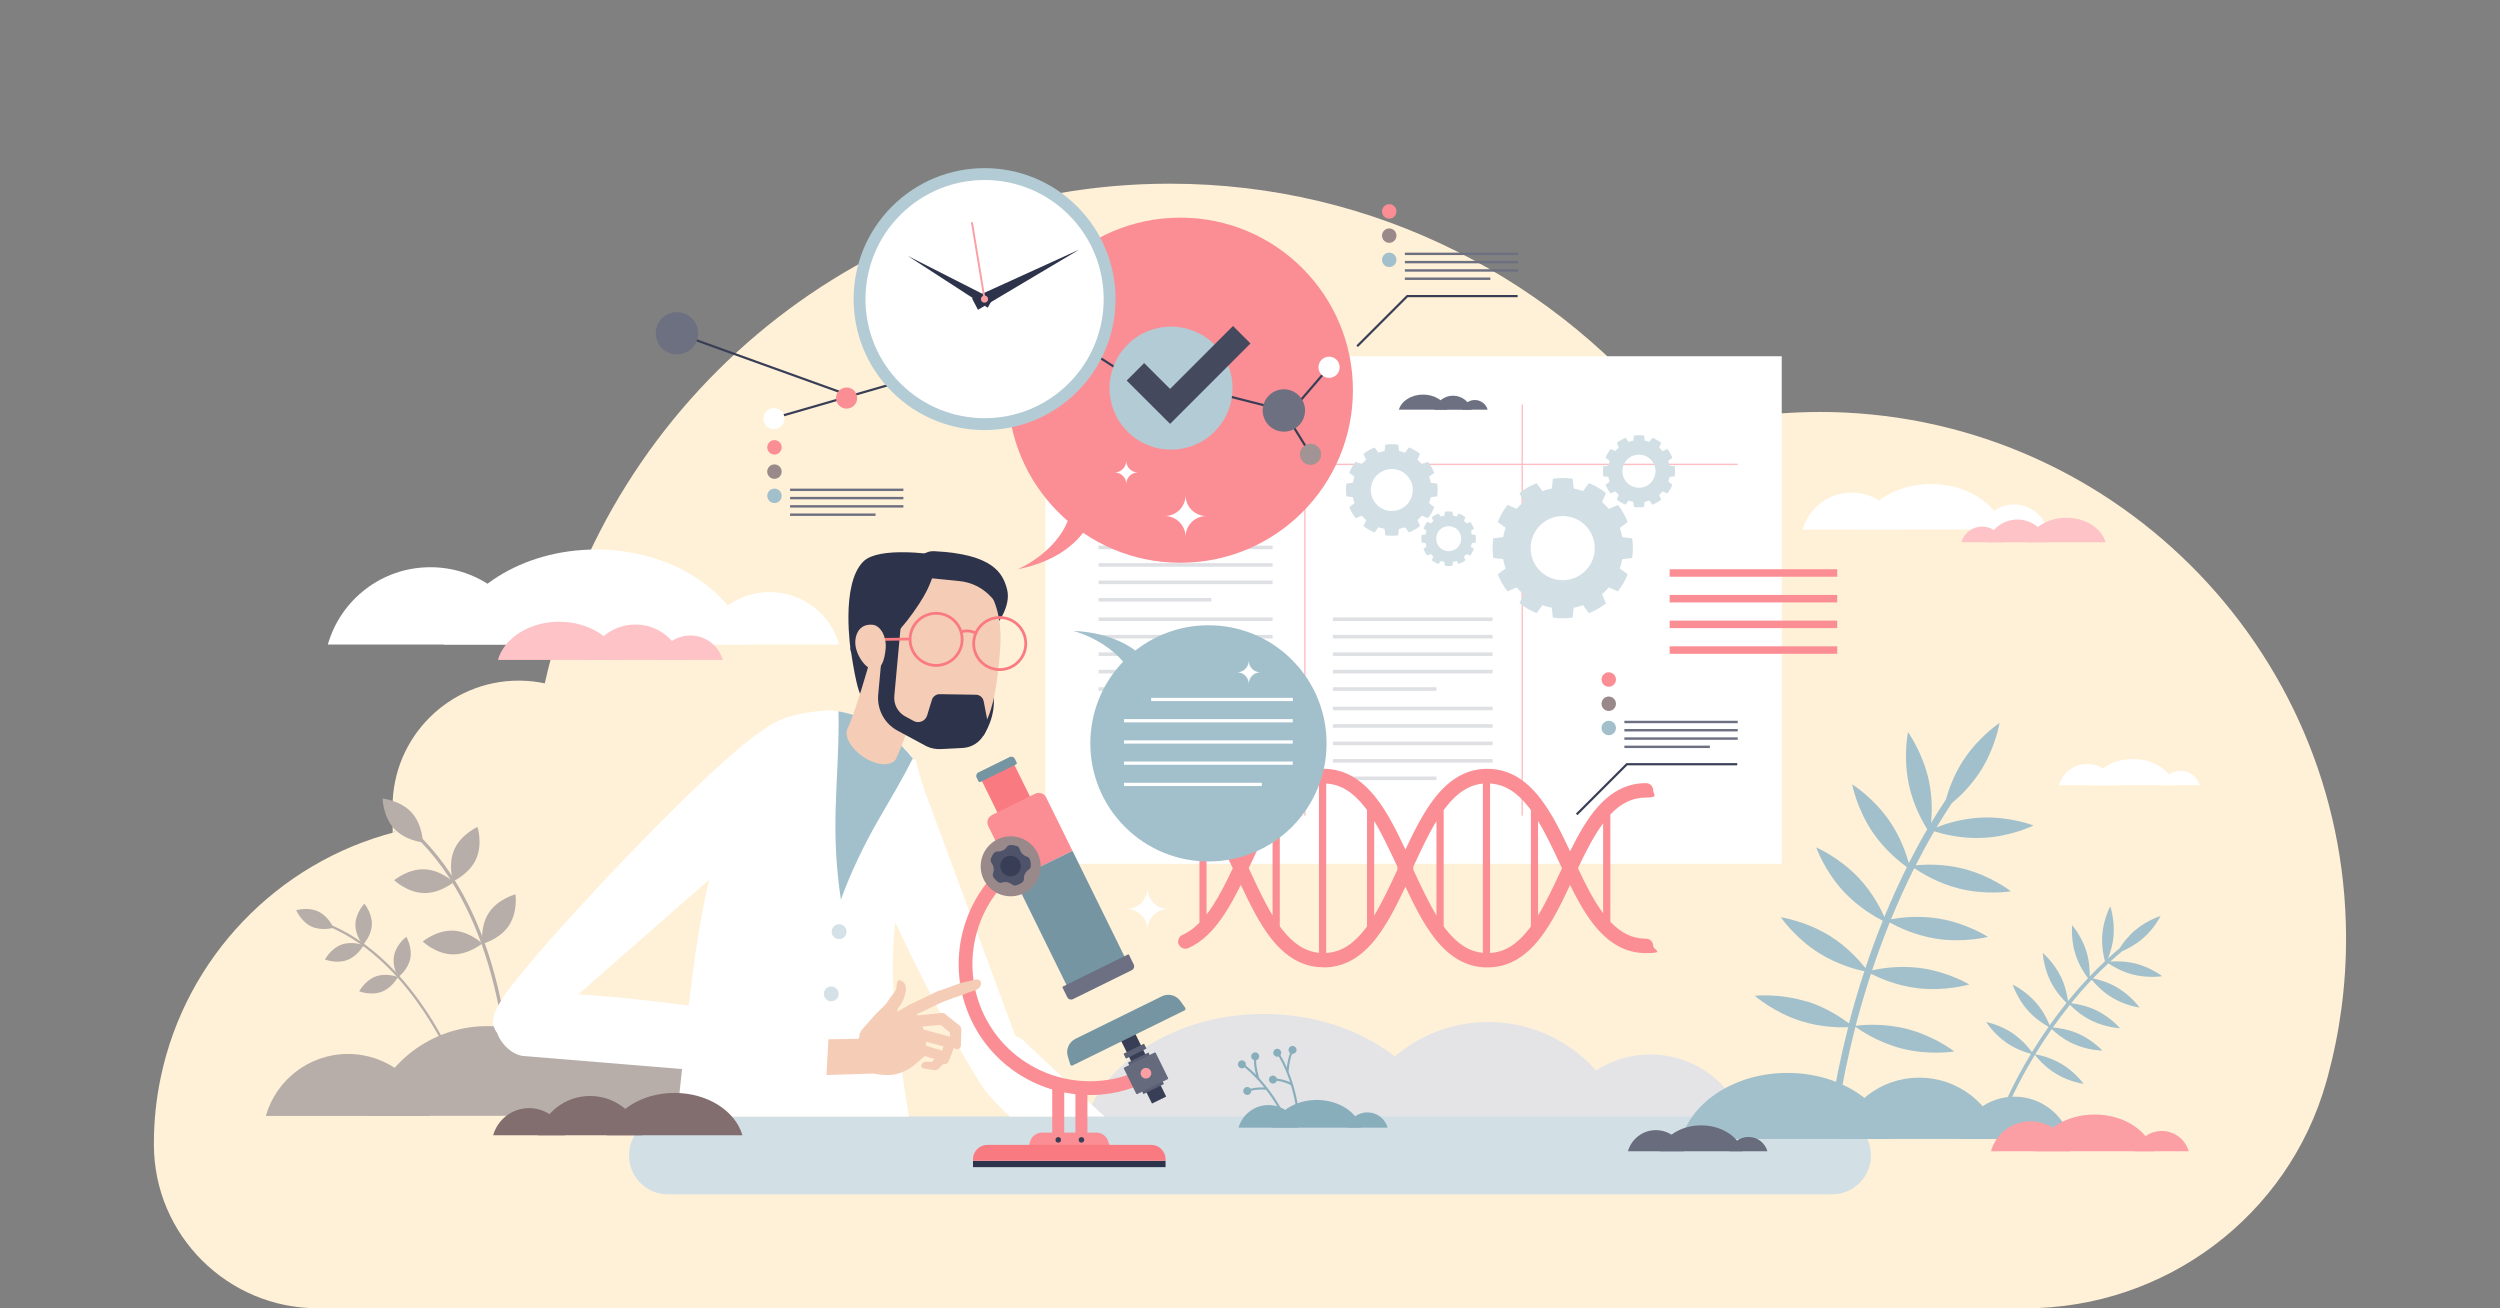 <?xml version="1.0" encoding="UTF-8"?>
<svg xmlns="http://www.w3.org/2000/svg" id="Layer_1" version="1.1" viewBox="0 0 3600 1884" width="3600" height="1884" x="0" y="0">
  <rect x="0" y="0" width="3600" height="1884" fill="#808080" stroke="none"/>
  <!-- Generator: Adobe Illustrator 29.3.1, SVG Export Plug-In . SVG Version: 2.1.0 Build 151)  -->
  <defs>
    <style>
      .st0 {
        fill: #b3cbd4;
      }

      .st1 {
        fill: #a2c0cb;
      }

      .st2 {
        fill: #fdc3c6;
      }

      .st3 {
        fill: #4e5369;
      }

      .st4 {
        fill: #686c7d;
      }

      .st5 {
        fill: #7495a1;
      }

      .st6 {
        fill: #5a5f73;
      }

      .st7 {
        fill: #88aebc;
      }

      .st8 {
        fill: #b7aea9;
      }

      .st9 {
        fill: #f5ccb5;
      }

      .st10 {
        fill: #a29394;
      }

      .st11 {
        stroke: #44495e;
        stroke-width: 35.6px;
      }

      .st11, .st12, .st13, .st14, .st15 {
        fill: none;
      }

      .st11, .st12, .st14, .st15 {
        stroke-miterlimit: 10;
      }

      .st12 {
        stroke: #383e56;
        stroke-width: 3.2px;
      }

      .st16 {
        fill: #fff1d7;
      }

      .st17 {
        fill: #6c7080;
      }

      .st13 {
        stroke: #fb9fa4;
        stroke-linecap: round;
        stroke-linejoin: round;
        stroke-width: 2.8px;
      }

      .st18 {
        fill: #666a7d;
      }

      .st19 {
        fill: #6c7082;
      }

      .st14 {
        stroke: #fa7a81;
        stroke-width: 4px;
      }

      .st20 {
        fill: #826d6f;
      }

      .st15 {
        stroke: #fdbfc3;
        stroke-width: 2px;
      }

      .st21 {
        fill: #fff;
      }

      .st22 {
        fill: #d4e2e7;
      }

      .st23 {
        fill: #e4e4e7;
      }

      .st24 {
        fill: #545875;
      }

      .st25 {
        fill: #fb9fa4;
      }

      .st26 {
        fill: #fb8e94;
      }

      .st27 {
        fill: #383e56;
      }

      .st28 {
        fill: #2d334a;
      }

      .st29 {
        fill: #9a898b;
      }

      .st30 {
        fill: #dfe0e4;
      }

      .st31 {
        fill: #d2e0e6;
      }

      .st32 {
        fill: #fa7a81;
      }
    </style>
  </defs>
  <path class="st16" d="M2618.6,593.3c-71,.1-139.7,10.1-204.9,28.4-168.8-217.3-432.6-357.2-729.1-357.2-439.8,0-807.6,307.7-900.1,719.5-12.1-2.5-24.6-3.9-37.5-3.9-100.4,0-181.7,81.4-181.7,181.7s1.3,24.6,3.7,36.4c-169.5,43.6-301.4,180.7-337.5,353-6.5,30.8-9.9,62.7-9.9,95.4s0,1.7,0,2.6c.7,129.8,106.2,234.7,236,234.7h2459.3c200.8,0,378.3-132.7,432.9-325.9s1.3-4.5,1.9-6.8c17.7-64.9,27-133.2,26.6-203.7-2.1-417.1-342.7-755.1-759.7-754.3Z"/>
  <rect class="st21" x="1505.4" y="513" width="1060.3" height="730.9"/>
  <g>
    <path class="st8" d="M685.6,1237c-9.7,21.6-33.2,32.1-33.2,32.1,0,0-7.8-24.5,2-46.2s33.2-32.1,33.2-32.1c0,0,7.8,24.5-2,46.2Z"/>
    <path class="st8" d="M732.7,1333c-13.2,19.7-38.1,26.2-38.1,26.2,0,0-3.6-25.5,9.6-45.2,13.2-19.7,38.1-26.2,38.1-26.2,0,0,3.6,25.5-9.6,45.2Z"/>
    <path class="st8" d="M592.6,1169.9c16,17.5,16.4,43.2,16.4,43.2,0,0-25.6-2.6-41.6-20-16-17.5-16.4-43.2-16.4-43.2,0,0,25.6,2.6,41.6,20Z"/>
    <path class="st8" d="M611,1251.8c23.7.8,42.3,18.5,42.3,18.5,0,0-19.8,16.5-43.4,15.7-23.7-.8-42.3-18.5-42.3-18.5,0,0,19.8-16.5,43.4-15.7Z"/>
    <path class="st8" d="M652.1,1340.1c23.7.8,42.3,18.5,42.3,18.5,0,0-19.8,16.5-43.4,15.7s-42.3-18.5-42.3-18.5c0,0,19.8-16.5,43.4-15.7Z"/>
    <path class="st8" d="M735,1546.9h-4.8c0-.5-1.4-56.7-18.7-127.1-10.1-41.3-23.7-79.3-40.3-113-20.7-42.1-46.3-77.5-76-105.2l3.3-3.5c30.1,28.2,56,64.1,77,106.7,16.8,34,30.5,72.4,40.7,114.1,17.4,70.9,18.8,127.5,18.8,128.1Z"/>
  </g>
  <g>
    <path class="st8" d="M535.5,1331.4c-.6,16.4-12.9,29.3-12.9,29.3,0,0-11.4-13.7-10.8-30.1s12.9-29.3,12.9-29.3c0,0,11.4,13.7,10.8,30.1Z"/>
    <path class="st8" d="M590.8,1380.5c-3.3,16.1-17.6,26.7-17.6,26.7,0,0-9-15.4-5.7-31.5,3.3-16.1,17.6-26.7,17.6-26.7,0,0,9,15.4,5.7,31.5Z"/>
    <path class="st8" d="M458.4,1312.6c14.8,7,21.8,23.4,21.8,23.4,0,0-17.1,5.1-31.9-1.9-14.8-7-21.8-23.4-21.8-23.4,0,0,17.1-5.1,31.9,1.9Z"/>
    <path class="st8" d="M491.6,1360.3c15.4-5.7,32,.8,32,.8,0,0-8.3,15.7-23.7,21.4-15.4,5.7-32-.8-32-.8,0,0,8.3-15.7,23.7-21.4Z"/>
    <path class="st8" d="M541,1406.1c15.4-5.7,32,.8,32,.8,0,0-8.3,15.7-23.7,21.4-15.4,5.7-32-.8-32-.8,0,0,8.3-15.7,23.7-21.4Z"/>
    <path class="st8" d="M648.2,1517l-3.1,1.3c-.2-.4-15.7-36-45.2-76.6-17.3-23.8-35.9-44.6-55.4-61.9-24.3-21.5-49.9-37.5-76.2-47.6l1.2-3.1c26.7,10.2,52.7,26.4,77.3,48.2,19.6,17.4,38.5,38.4,55.9,62.4,29.7,40.9,45.4,76.8,45.5,77.2Z"/>
  </g>
  <g>
    <path class="st23" d="M2143,1471.7c94.8,0,174.8,63.6,199.6,150.5h-399.2c24.8-86.9,104.8-150.5,199.6-150.5Z"/>
    <path class="st23" d="M2376.6,1518.4c65.4,0,120.6,43.9,137.7,103.8h-275.5c17.1-59.9,72.3-103.8,137.7-103.8Z"/>
    <path class="st23" d="M2079.7,1622.2c-26.8-92.8-133-162.1-260-162.1s-233.2,69.3-260,162.1h520.1Z"/>
  </g>
  <path class="st31" d="M2638.1,1719.9H961.9c-31,0-56.1-25.1-56.1-56.1s25.1-56.1,56.1-56.1h1676.2c31,0,56.1,25.1,56.1,56.1s-25.1,56.1-56.1,56.1Z"/>
  <g>
    <path class="st1" d="M2763.7,1551.8c55.7,0,102.6,37.3,117.2,88.3h-234.4c14.6-51,61.5-88.3,117.2-88.3Z"/>
    <path class="st1" d="M2900.8,1579.2c38.4,0,70.8,25.8,80.9,61h-161.7c10-35.2,42.4-61,80.9-61Z"/>
    <path class="st1" d="M2726.5,1640.1c-15.7-54.5-78.1-95.1-152.7-95.1s-136.9,40.7-152.7,95.1h305.3Z"/>
  </g>
  <path class="st1" d="M2601.8,1441.9c28.5,9,50.7,24.2,60.7,31.8.2-.8.4-1.7.7-2.5,5.7-21.8,12.8-46.3,21.5-72.6-11.5-2.4-38.6-9.4-65.1-26-34.8-21.8-55.2-51.8-55.2-51.8,0,0,36,5.3,70.8,27,25.6,16,43.4,36.5,51,46.2,7.2-21.7,15.5-44.6,25-68.1-10.7-5.4-34.8-19.1-55.8-41.5-28.1-30-40.1-64.2-40.1-64.2,0,0,33.4,14.3,61.5,44.2,19.6,20.9,31.4,44,36.7,55.9,9.6-23.4,20.4-47.5,32.4-71.7-9.7-7-31.5-24.1-48.9-49.6-23.2-33.9-29.9-69.6-29.9-69.6,0,0,30.9,19.2,54,53.1,16,23.3,24.1,47.6,27.6,60.4,8.2-16.2,17-32.5,26.5-48.7-6.4-10.2-20-34.3-26.4-64.3-8.6-40.1-1.3-75.7-1.3-75.7,0,0,21.3,29.5,30,69.6,5.3,24.4,4.6,47.1,3.3,61.2,6.7-11.3,13.8-22.4,21.2-33.5,3.8-13.6,11.2-35.1,24.8-56.1,22.3-34.5,52.6-54.5,52.6-54.5,0,0-5.8,35.9-28.1,70.4-13.4,20.8-29.8,36.3-40.7,45.3-7.6,11.4-14.9,23-21.9,34.7,12.4-4.9,36.6-12.8,64.7-14,41-1.8,74.9,11.4,74.9,11.4,0,0-32.6,16.1-73.6,17.9-31.1,1.4-58.2-5.9-69.4-9.5-9.5,16.2-18.4,32.6-26.7,48.9,12.3-1.2,39.4-2.5,68.8,5,39.8,10.1,68.4,32.5,68.4,32.5,0,0-35.9,6-75.6-4.2-30.2-7.7-54-22.5-63.7-29.1-12.5,24.8-23.5,49.5-33.4,73.5,12.3-2.3,39-5.8,68.6-1,40.5,6.6,71,26.4,71,26.4,0,0-35.2,9.1-75.7,2.5-30.5-5-55.4-17.4-65.8-23.2-9.6,23.8-18,46.8-25.3,68.8,12.4-2.7,38.7-7.1,68.1-3.4,40.7,5.1,71.9,23.8,71.9,23.8,0,0-34.8,10.4-75.6,5.3-30.3-3.8-55.3-15.1-66.1-20.6-8.5,25.9-15.5,50-21.2,71.6-.3,1.1-.6,2.1-.8,3.2,8.2-1.1,39.4-4.2,73.6,4.5,39.8,10.1,68.4,32.5,68.4,32.5,0,0-35.9,6-75.6-4.2-34.2-8.7-60.1-26.4-66.7-31.3-22.9,88.5-29.1,151.7-29.2,152.4l-10-.9c0-.6,6.2-63.2,28.7-150.9-12.4.5-39.5.2-68.2-8.9-39.1-12.4-66.4-36.4-66.4-36.4,0,0,36.1-3.9,75.3,8.5Z"/>
  <path class="st1" d="M2898.8,1488.4c13.7,9.4,23.1,21,27.2,26.7.3-.4.5-.8.8-1.3,6.6-10.7,14.3-22.6,23.1-35.2-5.7-3.1-19.1-11.2-30.5-24.3-15-17.2-21.1-36.5-21.1-36.5,0,0,18.3,8.6,33.4,25.8,11.1,12.7,17.3,26.4,19.8,32.8,7.3-10.4,15.4-21.3,24.3-32.3-4.8-4.6-15.5-15.8-23.1-31.1-10.1-20.5-11.1-40.7-11.1-40.7,0,0,15.5,13,25.7,33.5,7.1,14.3,9.7,28.5,10.6,35.7,8.9-11,18.5-22,28.8-33-4.1-5.3-12.9-17.9-18.1-34.3-6.9-21.8-4.7-41.9-4.7-41.9,0,0,13.4,15.2,20.3,37,4.8,15,5.2,29.2,5,36.6,7-7.3,14.3-14.6,21.9-21.7-1.8-6.5-5.1-21.5-3.8-38.5,1.8-22.8,11.5-40.6,11.5-40.6,0,0,6.6,19.1,4.8,41.9-1.1,13.8-5.1,25.8-8.1,33.1,5.4-4.9,11-9.7,16.7-14.5,4.2-6.7,11.6-16.9,22.2-25.9,17.4-14.8,36.8-20.6,36.8-20.6,0,0-8.8,18.2-26.3,33-10.5,8.9-21.7,14.5-28.9,17.6-5.9,4.9-11.6,9.9-17.2,15,7.4-.6,21.5-.9,36.7,2.9,22.1,5.6,38.1,18.1,38.1,18.1,0,0-20,3.3-42.1-2.3-16.8-4.3-30-12.5-35.4-16.2-7.7,7.1-15,14.4-22.1,21.7,6.7,1.3,21.4,5,35.8,13.7,19.6,11.8,31.2,28.3,31.2,28.3,0,0-20.1-2.6-39.6-14.4-14.9-9-25.2-20.6-29.3-25.7-10.6,11.2-20.5,22.6-29.6,33.8,6.9.8,21.7,3.2,36.7,10.5,20.5,10,33.6,25.5,33.6,25.5,0,0-20.2-.8-40.8-10.8-15.5-7.5-26.7-18.2-31.3-22.9-8.9,11.1-17.1,22.1-24.5,32.6,7,.5,21.8,2.4,36.8,9.1,20.9,9.3,34.5,24.2,34.5,24.2,0,0-20.2,0-41.1-9.3-15.5-6.9-27-16.9-31.9-21.6-8.7,12.4-16.3,24.2-22.8,34.7-.3.5-.6,1.1-1,1.6,4.5.7,21.7,4.1,38.5,14.2,19.6,11.8,31.2,28.3,31.2,28.3,0,0-20.1-2.6-39.6-14.4-16.8-10.1-27.8-23.7-30.5-27.4-26.4,43.5-39.9,76.2-40,76.5l-5.2-2.1c.1-.3,13.4-32.7,39.5-75.8-6.7-1.7-21.1-6.3-34.9-15.7-18.9-12.9-29.6-30.1-29.6-30.1,0,0,19.9,3.7,38.8,16.6Z"/>
  <g>
    <path class="st8" d="M701.7,1477.6c-81.4,0-150.1,54.6-171.4,129.2h342.8c-21.3-74.6-90-129.2-171.4-129.2Z"/>
    <path class="st8" d="M501.1,1517.7c-56.2,0-103.6,37.7-118.3,89.2h236.6c-14.7-51.5-62.1-89.2-118.3-89.2Z"/>
    <path class="st8" d="M756,1606.8c23-79.7,114.3-139.2,223.3-139.2s200.3,59.5,223.3,139.2h-446.6Z"/>
  </g>
  <g>
    <path class="st4" d="M2517.8,1637.2c13,0,23.9,8.7,27.3,20.6h-54.7c3.4-11.9,14.4-20.6,27.3-20.6Z"/>
    <path class="st4" d="M2384.5,1627.4c19.1,0,35.3,12.8,40.3,30.4h-80.6c5-17.5,21.1-30.4,40.3-30.4Z"/>
    <path class="st4" d="M2509.5,1657.8c-6.2-21.4-30.7-37.3-59.9-37.3s-53.7,16-59.9,37.3h119.8Z"/>
  </g>
  <g>
    <path class="st21" d="M2900.3,726.4c22.8,0,42,15.3,48,36.1h-95.9c6-20.9,25.2-36.1,48-36.1Z"/>
    <path class="st21" d="M2666.5,709.3c33.6,0,61.9,22.5,70.6,53.3h-141.3c8.8-30.7,37.1-53.3,70.6-53.3Z"/>
    <path class="st21" d="M2885.8,762.5c-10.8-37.5-53.8-65.5-105.1-65.5s-94.2,28-105.1,65.5h210.1Z"/>
  </g>
  <g>
    <path class="st2" d="M2905.1,748.1c-20.7,0-38.1,13.9-43.5,32.8h86.9c-5.4-18.9-22.8-32.8-43.5-32.8Z"/>
    <path class="st2" d="M2854.3,758.3c-14.3,0-26.3,9.6-30,22.6h60c-3.7-13.1-15.7-22.6-30-22.6Z"/>
    <path class="st2" d="M2918.9,780.9c5.8-20.2,29-35.3,56.6-35.3s50.8,15.1,56.6,35.3h-113.3Z"/>
  </g>
  <g>
    <path class="st25" d="M3113,1628.6c18.4,0,34,12.4,38.8,29.2h-77.6c4.8-16.9,20.4-29.2,38.8-29.2Z"/>
    <path class="st25" d="M2924,1614.7c27.1,0,50,18.2,57.1,43.1h-114.2c7.1-24.9,30-43.1,57.1-43.1Z"/>
    <path class="st25" d="M3101.3,1657.8c-8.8-30.3-43.5-52.9-85-52.9s-76.2,22.6-85,52.9h169.9Z"/>
  </g>
  <g>
    <path class="st21" d="M1108.3,852.6c47.6,0,87.8,31.9,100.2,75.6h-200.4c12.4-43.6,52.6-75.6,100.2-75.6Z"/>
    <path class="st21" d="M619.8,816.8c70.1,0,129.3,47,147.6,111.3h-295.3c18.3-64.3,77.5-111.3,147.6-111.3Z"/>
    <path class="st21" d="M1078,928.1c-22.6-78.3-112.3-136.8-219.6-136.8s-196.9,58.5-219.6,136.8h439.2Z"/>
  </g>
  <g>
    <path class="st2" d="M914.9,899.3c32.2,0,59.3,21.6,67.7,51h-135.4c8.4-29.5,35.5-51,67.7-51Z"/>
    <path class="st2" d="M994.1,915.1c22.2,0,40.9,14.9,46.7,35.2h-93.4c5.8-20.3,24.5-35.2,46.7-35.2Z"/>
    <path class="st2" d="M893.4,950.3c-9.1-31.5-45.1-55-88.2-55s-79.1,23.5-88.2,55h176.4Z"/>
  </g>
  <g>
    <path class="st21" d="M3140.1,1109.9c13.1,0,24.2,8.8,27.6,20.8h-55.2c3.4-12,14.5-20.8,27.6-20.8Z"/>
    <path class="st21" d="M3005.5,1100.1c19.3,0,35.6,13,40.7,30.7h-81.4c5.1-17.7,21.4-30.7,40.7-30.7Z"/>
    <path class="st21" d="M3131.7,1130.7c-6.2-21.6-31-37.7-60.5-37.7s-54.3,16.1-60.5,37.7h121Z"/>
  </g>
  <g>
    <path class="st7" d="M1969,1601.8c13.9,0,25.6,9.3,29.2,22h-58.4c3.6-12.7,15.3-22,29.2-22Z"/>
    <path class="st7" d="M1826.6,1591.3c20.5,0,37.7,13.7,43,32.5h-86.1c5.3-18.7,22.6-32.5,43-32.5Z"/>
    <path class="st7" d="M1960.2,1623.8c-6.6-22.8-32.8-39.9-64-39.9s-57.4,17.1-64,39.9h128.1Z"/>
  </g>
  <g>
    <path class="st7" d="M1786,1527.4c2.9-1.3,6.3,0,7.6,2.9.6,1.3.6,2.7.2,4,5.3,4.2,10.3,8.8,14.9,13.5-1.4-5.3-3-13.2-3-21.2-1.5-.5-2.8-1.6-3.5-3.1-1.3-2.9,0-6.3,2.9-7.6,2.9-1.3,6.3,0,7.6,2.9,1.3,2.9,0,6.3-2.9,7.6-.3.1-.7.3-1,.3,0,11.9,4,24.1,4.6,26,9.8,10.8,17.8,21.8,23.5,30.6,10.3,15.9,15.9,28.3,15.9,28.4l-2.8,1.3c0-.1-5.6-12.3-15.7-28-3.1-4.7-6.8-10.1-11-15.7-2.2-.3-10.6-1.2-21.5,1.3.1,2.3-1.2,4.6-3.4,5.6-2.9,1.3-6.3,0-7.6-2.9-1.3-2.9,0-6.3,2.9-7.6,2.6-1.1,5.5-.2,7.1,2,8.6-2,15.7-2,19.8-1.7-7.8-9.8-17.4-20.2-28.4-29.1-.4.4-.9.7-1.5,1-2.9,1.3-6.3,0-7.6-2.9-1.3-2.9,0-6.3,2.9-7.6Z"/>
    <path class="st7" d="M1859.1,1562.7c-2-1.1-9.5-4.9-20.5-6.4-.7,2.2-2.7,3.9-5.2,4-3.2.2-5.9-2.3-6.1-5.4-.2-3.2,2.3-5.9,5.4-6.1,2.8-.2,5.2,1.7,5.9,4.3,8.8,1.1,15.4,3.6,19.2,5.4-3.9-12-9.2-25-16.4-37.2-.6.2-1.1.4-1.8.4-3.2.2-5.9-2.3-6.1-5.4-.2-3.2,2.3-5.9,5.4-6.1,3.2-.2,5.9,2.3,6.1,5.4,0,1.4-.4,2.8-1.2,3.8,3.5,5.8,6.5,11.9,9.2,17.9.6-5.4,1.9-13.4,4.6-20.9-1.2-1-2-2.5-2.1-4.2-.2-3.2,2.3-5.9,5.4-6.1,3.2-.2,5.9,2.3,6.1,5.4.2,3.2-2.3,5.9-5.4,6.1-.4,0-.7,0-1.1,0-4.1,11.2-4.8,24-4.9,25.9,5.4,13.5,9,26.7,11.2,36.9,4,18.5,4.9,32,4.9,32.2l-3.1.2c0-.1-.9-13.5-4.9-31.7-1.2-5.5-2.8-11.8-4.8-18.5Z"/>
  </g>
  <g>
    <path class="st17" d="M2092.4,569.8c12.7,0,23.4,8.5,26.7,20.2h-53.5c3.3-11.6,14-20.2,26.7-20.2Z"/>
    <path class="st17" d="M2123.7,576c8.8,0,16.2,5.9,18.5,13.9h-36.9c2.3-8,9.7-13.9,18.5-13.9Z"/>
    <path class="st17" d="M2084,589.9c-3.6-12.4-17.8-21.7-34.8-21.7s-31.2,9.3-34.8,21.7h69.7Z"/>
  </g>
  <path class="st21" d="M1622.5,1308.9c16.5,0,29.9-13.4,29.9-29.9,0,16.5,13.4,29.9,29.9,29.9-16.5,0-29.9,13.4-29.9,29.9,0-16.5-13.4-29.9-29.9-29.9Z"/>
  <g>
    <path class="st21" d="M1590.4,1607.8h-136.3c-15.3-14.6-27.5-27.3-35.1-37-36.5-46.4-7.8-67.8-6.9-69.1,10.5-14.7,44.4-17.8,60.9-3.9l117.5,110Z"/>
    <path class="st21" d="M1211.3,1134c-11.5-58.8,43.6-66,45.1-66.8,17.3-9.5,49.6,6.2,58.3,26.1l168.5,455.5c3.5,7-14,36.4-21.7,40.5-2.5,1.4-5.3,2.1-7.9,2.1-19.8,4-39.5-28-49.6-43.8-49.3-77.9-177.8-337.2-192.7-413.6Z"/>
    <path class="st21" d="M1095.5,1053.6c55.3-35.7,79.7,15.2,80.9,16.3,14.8,13,9.1,51.1-8.1,67.9l-404.2,354.3c-5.9,6.3-40.8,1.4-47.3-4.3-2.2-1.9-3.7-4.3-4.6-6.9-10.1-17.7,15.8-50.3,28.6-66.7,62.8-80.6,282.8-314.1,354.7-360.5Z"/>
    <g>
      <path class="st21" d="M1315.2,1224.2c-48.5,118.1-27.6,252.4-6.4,383.6h-334c18-156.9,24.6-306.8,81-456.3,17.3-45.8,5.4-55.5,26.4-82.7,28.2-36.7,68.2-42.1,108.3-46,6.7-.7,10.6.8,16.8,1.7,38.7,5.7,71.1,28.2,97.3,56.3,2.9,5.5,7.3,5.1,9.4,12.4.8,2.9,3.9-1.9,4.8,2.1,14.1,57.2,26,56.5-3.7,128.9Z"/>
      <path class="st1" d="M1314.5,1092c-16.6,32.7-30.5,55.5-49.8,88.9-19.3,33.5-40.1,76.1-53.8,114.6-6.6-43.7-8.9-85.2-7.6-130.6,1.3-45.4,5.2-94.3,4.1-140.5,38.6,6,71.2,28.1,97.3,56.5,3.6,3.5,6.4,7.9,9.8,11.1Z"/>
    </g>
    <path class="st22" d="M1219,1342.5c.5-5.9-3.9-11.1-9.8-11.6-5.9-.5-11.1,3.9-11.6,9.8s3.9,11.1,9.8,11.6c5.9.5,11.1-3.9,11.6-9.8Z"/>
    <circle class="st22" cx="1197.6" cy="1431.8" r="10.7" transform="translate(-261.6 2596) rotate(-88.7)"/>
    <g>
      <path class="st28" d="M1416,1059.7s21.3-30.6,13.5-64.5c-7.8-33.9-27.2-2.3-27.2-2.3l13.6,66.8Z"/>
      <path class="st28" d="M1224.5,932.4c.9,3.6,9.2,70.9,19.4,74.6,14,5,21.3-43.7,21.3-43.7l-40.7-30.9Z"/>
      <path class="st28" d="M1434.2,900.8s22.4-27.2,16-52.1c-6.1-23.7-20.6-50.8-105.1-55-12.1-.6-22.8,7.5-25.6,19.3l-7.9,33.3,122.7,54.6Z"/>
      <path class="st9" d="M1266.9,923.5c-4.5,49.8-4.6,91.4,20.8,119.1,8.9,9.8,20.8,19.1,36,25.1,9.5,3.7,20.3,6.2,32.5,6.6,31.8,1.1,50.6-11.2,62.3-32.5,13.4-24.4,17.6-60.8,21.4-102.5,7.2-78.1-27.9-121.5-75.7-125.8-47.7-4.4-90.1,31.9-97.3,110Z"/>
      <path class="st9" d="M1260.7,922l79.6,21.3c-2.9,10.9-32.5,114-50.5,150.3-7.2,10.6-28.3,8.7-47.2-4.1-17-11.6-26.3-28-22.8-38.9h0c10.8-21.8,30.8-90.5,41-128.6Z"/>
      <path class="st28" d="M1225.3,938.1s18.8,10.6,39.5-3c27.3-18,59.5-63.4,70.1-85.1,18.7-38.1,9.5-51.5,9.5-51.5,0,0-78.4-12-100.9,9.8-33.6,32.6-18.3,129.8-18.3,129.8Z"/>
      <path class="st28" d="M1298.3,888.3l-10.5,114c-1.1,12.1,5.1,23.5,15.7,29.3l12.2,6.6c7.5,4.1,16.9.2,19.4-8l6.8-22.3c1.5-5,6.2-8.4,11.4-8.3l51.9.8c5.5,0,10.3,4,11.3,9.5l4.4,22.7c4.3,22.4-12.1,43.4-34.9,44.5l-31.6,1.6c-6.8.3-13.5-1-19.6-3.8-.5-.2-.9-.4-1.4-.7l-.8-.4s0,0,0,0l-9.4-5.1h0s-30.8-16.6-30.8-16.6c-18.8-10.1-29.7-30.5-27.8-51.8l10.5-114,23.1,2.1Z"/>
      <path class="st28" d="M1331.6,831.8l50.3,5c16.9,1.7,32.6,9.4,44.2,21.7l15.8,16.7-18.8-49.4-39-19.2-51.7-1.3-.8,26.4Z"/>
      <g>
        <circle class="st14" cx="1348" cy="920.7" r="37.5"/>
        <path class="st14" d="M1404.9,911.6c-3.1-1.6-6.6-2.7-10.4-3s-7.4.2-10.7,1.3"/>
        <circle class="st14" cx="1439.2" cy="927.3" r="37.5" transform="translate(-12.4 19.6) rotate(-.8)"/>
        <line class="st14" x1="1256.2" y1="920.9" x2="1310.7" y2="920.2"/>
      </g>
      <path class="st9" d="M1231.7,922.3c-1.6,16.9,13.1,40.2,25.3,41.4s16.6-12.2,18.3-29.2-6.8-33.7-19-34.9c-12.3-1.2-23,5.8-24.6,22.7Z"/>
    </g>
    <g>
      <rect class="st26" x="1548.7" y="1563.2" width="17.3" height="82.2" transform="translate(3114.6 3208.6) rotate(180)"/>
      <rect class="st26" x="1515.2" y="1563.2" width="17.3" height="82.2" transform="translate(3047.7 3208.6) rotate(180)"/>
      <g>
        <g>
          <rect class="st27" x="1629.3" y="1462" width="22.8" height="128.6" transform="translate(3786.7 2171.5) rotate(153.8)"/>
          <path class="st5" d="M1544.6,1534.2l161.1-79.2c1.4-.7,1.9-2.5,1-3.8l-7-9.8c-6.1-8.5-17.4-11.3-26.7-6.7l-124.4,61.2c-9.3,4.6-14,15.3-11,25.2l3.5,11.6c.5,1.5,2.2,2.3,3.6,1.6Z"/>
          <rect class="st6" x="1618" y="1509.5" width="32.9" height="7.9" transform="translate(3769.1 2150) rotate(153.8)"/>
          <rect class="st6" x="1624.2" y="1522.3" width="32.9" height="7.9" transform="translate(3786.7 2171.5) rotate(153.8)"/>
          <rect class="st24" x="1630.5" y="1535.1" width="32.9" height="7.9" transform="translate(3804.3 2192.9) rotate(153.8)"/>
          <rect class="st24" x="1636.8" y="1547.9" width="32.9" height="7.9" transform="translate(3821.8 2214.4) rotate(153.8)"/>
          <rect class="st6" x="1643.1" y="1560.7" width="32.9" height="7.9" transform="translate(3839.4 2235.9) rotate(153.8)"/>
        </g>
        <path class="st26" d="M1569.4,1576.8c-69.7,0-136.8-38.7-169.6-105.4-45.9-93.4-7.3-206.7,86-252.6l8.8,17.8c-83.5,41.1-118.1,142.5-77,226.1,41.1,83.5,142.5,118.1,226.1,77l8.8,17.8c-26.7,13.1-55.1,19.4-83,19.4Z"/>
        <rect class="st18" x="1624.5" y="1524.1" width="51.2" height="42.7" rx="1.4" ry="1.4" transform="translate(3813.1 2203.7) rotate(153.8)"/>
        <g>
          <rect class="st32" x="1431.8" y="1102.9" width="52.2" height="103.7" transform="translate(3275.8 1547.2) rotate(153.8)"/>
          <path class="st26" d="M1428.6,1173.5l62-30.5c5.9-2.9,13.1-.5,16,5.5l37.8,76.8-83.5,41.1-37.8-76.8c-2.9-5.9-.5-13.1,5.5-16Z"/>
          <polygon class="st5" points="1610.5 1359.5 1544.4 1225.2 1460.9 1266.3 1527 1400.6 1542 1430.9 1625.4 1389.9 1610.5 1359.5"/>
          <path class="st19" d="M1632.5,1388.7l-4.2-8.6-2.6-5.3c-.2-.5-.8-.7-1.3-.4l-94,46.3c-.5.2-.7.8-.4,1.3l2.6,5.3,4.2,8.6c1.5,3.1,5.3,4.4,8.4,2.8l84.5-41.6c3.1-1.5,4.4-5.3,2.8-8.4Z"/>
          <path class="st5" d="M1405.9,1100.4h57.3c1.1,0,2,.9,2,2v6.1c0,3-2.5,5.5-5.5,5.5h-50.3c-3,0-5.5-2.5-5.5-5.5v-6.1c0-1.1.9-2,2-2Z" transform="translate(3210.4 1467.4) rotate(153.8)"/>
        </g>
        <path class="st25" d="M1647.7,1552.7c3.6,1.2,7.5-.4,9.2-3.6.2-.4.4-.8.5-1.2.1-.4.2-.8.3-1.2.6-3.6-1.5-7.3-5.1-8.5-3.6-1.2-7.5.4-9.2,3.6-.2.4-.4.8-.5,1.2-.1.4-.2.8-.3,1.2-.6,3.6,1.5,7.3,5.1,8.5Z"/>
        <circle class="st29" cx="1455.4" cy="1247.5" r="43.2" transform="translate(-194.6 2223.2) rotate(-71.2)"/>
        <g>
          <path class="st3" d="M1450.7,1270.3c-2.7-.5-5.3-.2-7.6.6-2.1.7-4.4.3-6.2-1-2.3-1.7-4.4-3.8-6.1-6.3-1.3-1.8-1.6-4.2-.8-6.2.9-2.3,1.2-5,.8-7.6-.4-2.7-1.4-5.1-3-7.1-1.3-1.8-1.7-4.1-1-6.2,1-2.8,2.3-5.4,4.1-7.7,1.3-1.8,3.4-2.8,5.7-2.7,2.5.1,5.1-.4,7.5-1.5s4.4-2.9,5.8-5c1.3-1.8,3.4-2.9,5.6-2.8,2.9,0,5.8.6,8.6,1.5,2.1.7,3.8,2.4,4.3,4.5.7,2.4,1.9,4.7,3.8,6.7,1.9,1.9,4.1,3.3,6.6,4,2.1.6,3.8,2.3,4.4,4.5.9,2.9,1.3,5.8,1.2,8.7,0,2.2-1.1,4.3-3,5.5-2.1,1.4-3.9,3.3-5.2,5.7-1.3,2.4-1.8,5-1.8,7.5,0,2.2-1,4.3-2.9,5.6-1.2.8-2.5,1.6-3.8,2.2-1.3.7-2.7,1.2-4.1,1.6-2.1.7-4.4.3-6.2-1.1-2-1.6-4.3-2.7-7-3.2Z"/>
          <path class="st27" d="M1468.5,1240.6c-3.6-7.3-12.5-10.4-19.8-6.8-7.3,3.6-10.4,12.5-6.8,19.8,3.6,7.3,12.5,10.4,19.8,6.8,7.3-3.6,10.4-12.5,6.8-19.8Z"/>
        </g>
      </g>
      <path class="st26" d="M1479.5,1655.8h120.4l-4.4-13.3c-2.2-6.6-9.5-11.6-16.4-11.6h-78.9c-6.9,0-14.2,5-16.4,11.6l-4.4,13.3Z"/>
      <circle class="st27" cx="1557.3" cy="1641.4" r="4"/>
      <circle class="st27" cx="1523.9" cy="1641.4" r="4"/>
      <g>
        <rect class="st28" x="1401.1" y="1671.6" width="277.3" height="9.1"/>
        <path class="st32" d="M1421.8,1648.6h235.9c11.4,0,20.7,9.3,20.7,20.7v2.3h-277.3v-2.3c0-11.4,9.3-20.7,20.7-20.7Z"/>
      </g>
    </g>
    <g>
      <polygon class="st9" points="1174 1496.9 1170.5 1548.6 1280.7 1545.1 1281.9 1495.1 1174 1496.9"/>
      <path class="st9" d="M1291.7,1456.8c-21.6,8.9-56.3,38.3-56.6,39.8l20.5,48c7.1,2.9,23.2,4.8,33.7,2.4,10.8-2.5,20.9-7.7,29.3-15l15.7-13.6-1-23-6-22-16-27.2-19.6,10.7Z"/>
      <path class="st9" d="M1357,1442.9l-40.8,19.6c-4.5,2.2-9.9.5-12.1-3.6h0c-2.2-4.1-.3-9.2,4.2-11.4l40.8-19.6c4.5-2.2,9.9-.5,12.1,3.6h0c2.2,4.1.3,9.2-4.2,11.4Z"/>
      <path class="st9" d="M1365.1,1508.6l-44.6-12.1c-4.3-1.2-6.8-5.5-5.6-9.8h0c1.2-4.3,5.5-6.8,9.8-5.6l44.6,12.1c4.3,1.2,6.8,5.5,5.6,9.8h0c-1.2,4.3-5.5,6.8-9.8,5.6Z"/>
      <path class="st9" d="M1354.1,1527.5l-39.4-12.1c-3.9-1.2-6-5.3-4.8-9.2h0c1.2-3.9,5.3-6,9.2-4.8l39.4,12.1c3.9,1.2,6,5.3,4.8,9.2h0c-1.2,3.9-5.3,6-9.2,4.8Z"/>
      <path class="st9" d="M1361.5,1528.7l-9.2,9.5c-3.2,3.2-7.9,3.7-10.6,1.1h0c-2.5-2.4-2.4-6.7.2-10l8.3-10.4c3.1-3.8,8.3-4.7,11.3-1.8l.9.9c2.7,2.6,2.4,7.4-.8,10.7Z"/>
      <path class="st9" d="M1387.8,1431.8l-31.2,11.2c-4.7,1.7-9.8-.5-11.4-4.8h0c-1.7-4.3.8-9.2,5.4-10.8l31.2-11.2c4.7-1.7,9.8.5,11.4,4.8h0c1.7,4.3-.8,9.2-5.4,10.8Z"/>
      <path class="st9" d="M1369.1,1501.1l-1.4-16.9h0c-.1-5.3,3.8-9.7,8.6-9.5h0c4.6.1,8.2,4.4,8,9.4l-.6,21.2c0,3.3-2.7,5.8-5.6,5.5h0c-4.7-.4-8.4-4.5-8.9-9.7Z"/>
      <path class="st9" d="M1334.2,1528.8l12.1.4h0c3.8.4,6.5,3.5,6,6.9h0c-.5,3.2-3.8,5.4-7.4,4.8l-14.9-2.3c-2.3-.4-3.9-2.4-3.4-4.4h0c.7-3.3,3.9-5.6,7.6-5.4Z"/>
      <path class="st9" d="M1357.4,1475.5l-46.6,4.4c-4.6.4-8.7-2.9-9.1-7.5h0c-.4-4.6,2.9-8.7,7.5-9.1l46.6-4.4c4.6-.4,8.7,2.9,9.1,7.5h0c.4,4.6-2.9,8.7-7.5,9.1Z"/>
      <path class="st9" d="M1370.7,1488.9l-19.5-15.5c-3.5-2.8-4.1-8-1.3-11.5h0c2.8-3.5,8-4.1,11.5-1.3l19.5,15.5c3.5,2.8,4.1,8,1.3,11.5h0c-2.8,3.5-8,4.1-11.5,1.3Z"/>
      <path class="st9" d="M1352.8,1522.6l9.4-25c1.4-3.8,5.6-5.6,9.4-4.2h0c3.8,1.4,5.6,5.6,4.2,9.4l-9.4,25c-1.4,3.8-5.6,5.6-9.4,4.2h0c-3.8-1.4-5.6-5.6-4.2-9.4Z"/>
      <path class="st9" d="M1405,1425.7l-16.6,5.7h0c-5.3,1.5-10.7-1.2-11.7-5.9h0c-1-4.5,2.3-9,7.4-10.2l21.4-4.8c3.3-.7,6.5,1.1,7,4h0c.8,4.7-2.4,9.4-7.5,11.1Z"/>
      <path class="st9" d="M1237.1,1497.1c8.4,5.7,16.7,8.8,32.6,3.2,12.7-4.5,20.7-10.4,25-17.8,4.5-7.6,5.5-17-.4-22.6-1.5-1.4-2.6-3-2.3-4.5,0,0,0,0,0,0,1.5-7.5,6.4-5.7,11.3-23.3,4.9-17.6-6-20.5-8.9-20.7-2.9-.2-3,8.5-3.8,12.5-.8,4-9.4,12.9-12.3,18.2-1.7,3.1-7.8,9.1-12.6,13.6-4.5,4.2-8.6,8.7-12.4,13.4-5.6,6.9-12,11.9-15.1,18.9-1,2.2-.7,6.9-1.2,9.1Z"/>
    </g>
    <path class="st21" d="M1193.6,1487.6c-107.3-32.8-352.9-62-423.8-56.2-58.8,4.8-55,40.5-55.3,42-3.6,17.7,17.2,44.6,38.6,47.2l436.5,35.9,3.9-68.9Z"/>
  </g>
  <g>
    <path class="st20" d="M849.7,1578.2c-35.7,0-65.8,23.9-75.1,56.6h150.2c-9.3-32.7-39.4-56.6-75.1-56.6Z"/>
    <path class="st20" d="M761.9,1595.7c-24.6,0-45.4,16.5-51.8,39.1h103.6c-6.4-22.6-27.2-39.1-51.8-39.1Z"/>
    <path class="st20" d="M873.5,1634.8c10.1-34.9,50-61,97.8-61s87.7,26.1,97.8,61h-195.6Z"/>
  </g>
  <g>
    <g>
      <rect class="st17" x="1137.7" y="703.6" width="163.2" height="3.5"/>
      <rect class="st17" x="1137.7" y="715.5" width="163.2" height="3.5"/>
      <rect class="st17" x="1137.7" y="727.4" width="163.2" height="3.5"/>
      <rect class="st17" x="1137.7" y="739.4" width="123.1" height="3.5"/>
    </g>
    <circle class="st1" cx="1115.2" cy="714" r="10.4" transform="translate(-188.3 481.1) rotate(-22.5)"/>
    <circle class="st29" cx="1115.2" cy="679.1" r="10.4" transform="translate(-175 478.5) rotate(-22.5)"/>
    <circle class="st26" cx="1115.2" cy="644.2" r="10.4" transform="translate(-161.6 475.8) rotate(-22.5)"/>
  </g>
  <g>
    <g>
      <rect class="st17" x="2339.1" y="1037.9" width="163.2" height="3.5"/>
      <rect class="st17" x="2339.1" y="1049.8" width="163.2" height="3.5"/>
      <rect class="st17" x="2339.1" y="1061.8" width="163.2" height="3.5"/>
      <rect class="st17" x="2339.1" y="1073.7" width="123.1" height="3.5"/>
    </g>
    <circle class="st1" cx="2316.6" cy="1048.3" r="10.4"/>
    <circle class="st29" cx="2316.6" cy="1013.4" r="10.4"/>
    <circle class="st26" cx="2316.6" cy="978.5" r="10.4"/>
  </g>
  <g>
    <g>
      <rect class="st30" x="1581.9" y="760.6" width="250.6" height="5.2"/>
      <rect class="st30" x="1581.9" y="785.7" width="250.6" height="5.2"/>
      <rect class="st30" x="1581.9" y="810.9" width="250.6" height="5.2"/>
      <rect class="st30" x="1581.9" y="836" width="250.6" height="5.2"/>
      <rect class="st30" x="1581.9" y="861.1" width="162.5" height="5.2"/>
    </g>
    <g>
      <rect class="st30" x="1581.9" y="889.1" width="250.6" height="5.2"/>
      <rect class="st30" x="1581.9" y="914.2" width="250.6" height="5.2"/>
      <rect class="st30" x="1581.9" y="939.4" width="250.6" height="5.2"/>
      <rect class="st30" x="1581.9" y="964.5" width="250.6" height="5.2"/>
      <rect class="st30" x="1581.9" y="989.6" width="162.5" height="5.2"/>
    </g>
    <g>
      <rect class="st30" x="1581.9" y="1017.6" width="250.6" height="5.2"/>
      <rect class="st30" x="1581.9" y="1042.8" width="250.6" height="5.2"/>
      <rect class="st30" x="1581.9" y="1067.9" width="250.6" height="5.2"/>
      <rect class="st30" x="1581.9" y="1093" width="250.6" height="5.2"/>
      <rect class="st30" x="1581.9" y="1118.2" width="162.5" height="5.2"/>
    </g>
  </g>
  <g>
    <g>
      <rect class="st30" x="1919.4" y="889.1" width="229.9" height="5.2"/>
      <rect class="st30" x="1919.4" y="914.2" width="229.9" height="5.2"/>
      <rect class="st30" x="1919.4" y="939.4" width="229.9" height="5.2"/>
      <rect class="st30" x="1919.4" y="964.5" width="229.9" height="5.2"/>
      <rect class="st30" x="1919.4" y="989.6" width="149.1" height="5.2"/>
    </g>
    <g>
      <rect class="st30" x="1919.4" y="1017.6" width="229.9" height="5.2"/>
      <rect class="st30" x="1919.4" y="1042.8" width="229.9" height="5.2"/>
      <rect class="st30" x="1919.4" y="1067.9" width="229.9" height="5.2"/>
      <rect class="st30" x="1919.4" y="1093" width="229.9" height="5.2"/>
      <rect class="st30" x="1919.4" y="1118.2" width="149.1" height="5.2"/>
    </g>
  </g>
  <g>
    <line class="st15" x1="1879" y1="582.4" x2="1879" y2="1174.5"/>
    <line class="st15" x1="2192" y1="582.4" x2="2192" y2="1174.5"/>
  </g>
  <line class="st15" x1="1572.8" y1="668.7" x2="2502.3" y2="668.7"/>
  <g>
    <path class="st31" d="M2250.3,702.1c-48.1,0-87.2,39-87.2,87.2s39,87.2,87.2,87.2,87.2-39,87.2-87.2-39-87.2-87.2-87.2ZM2250.3,835.5c-25.5,0-46.2-20.7-46.2-46.2s20.7-46.2,46.2-46.2,46.2,20.7,46.2,46.2-20.7,46.2-46.2,46.2Z"/>
    <path class="st31" d="M2267.9,718.7h-35.1l3.4-29.3c4.6-.7,9.4-1.1,14.2-1.1s9.6.4,14.2,1.1l3.4,29.3Z"/>
    <path class="st31" d="M2230.2,719.4l-30.4,17.5-11.7-27c3.7-2.9,7.6-5.6,11.8-8,4.2-2.4,8.5-4.5,12.8-6.2l17.5,23.7Z"/>
    <path class="st31" d="M2197.9,738.8l-17.5,30.4-23.7-17.5c1.7-4.4,3.8-8.7,6.2-12.8,2.4-4.2,5.1-8.1,8-11.8l27,11.7Z"/>
    <path class="st31" d="M2179.7,771.8v35.1l-29.3-3.4c-.7-4.6-1.1-9.4-1.1-14.2s.4-9.6,1.1-14.2l29.3-3.4Z"/>
    <path class="st31" d="M2180.4,809.5l17.5,30.4-27,11.7c-2.9-3.7-5.6-7.6-8-11.8-2.4-4.2-4.5-8.5-6.2-12.8l23.7-17.5Z"/>
    <path class="st31" d="M2199.8,841.7l30.4,17.5-17.5,23.7c-4.4-1.7-8.7-3.8-12.8-6.2-4.2-2.4-8.1-5.1-11.8-8l11.7-27Z"/>
    <path class="st31" d="M2232.8,860h35.1l-3.4,29.3c-4.6.7-9.4,1.1-14.2,1.1s-9.6-.4-14.2-1.1l-3.4-29.3Z"/>
    <path class="st31" d="M2270.5,859.3l30.4-17.5,11.7,27c-3.7,2.9-7.6,5.6-11.8,8-4.2,2.4-8.5,4.5-12.8,6.2l-17.5-23.7Z"/>
    <path class="st31" d="M2302.7,839.9l17.5-30.4,23.7,17.5c-1.7,4.4-3.8,8.7-6.2,12.8s-5.1,8.1-8,11.8l-27-11.7Z"/>
    <path class="st31" d="M2321,806.9v-35.1l29.3,3.4c.7,4.6,1.1,9.4,1.1,14.2s-.4,9.6-1.1,14.2l-29.3,3.4Z"/>
    <path class="st31" d="M2320.3,769.2l-17.5-30.4,27-11.7c2.9,3.7,5.6,7.6,8,11.8s4.5,8.5,6.2,12.8l-23.7,17.5Z"/>
    <path class="st31" d="M2300.9,736.9l-30.4-17.5,17.5-23.7c4.4,1.7,8.7,3.8,12.8,6.2,4.2,2.4,8.1,5.1,11.8,8l-11.7,27Z"/>
  </g>
  <g>
    <path class="st31" d="M2086.1,741.9c-18.7,0-33.9,15.2-33.9,33.9s15.2,33.9,33.9,33.9,33.9-15.2,33.9-33.9-15.2-33.9-33.9-33.9ZM2086.1,793.7c-9.9,0-18-8-18-18s8-18,18-18,18,8,18,18-8,18-18,18Z"/>
    <path class="st31" d="M2092.9,748.3h-13.6l1.3-11.4c1.8-.3,3.6-.4,5.5-.4s3.7.1,5.5.4l1.3,11.4Z"/>
    <path class="st31" d="M2078.2,748.6l-11.8,6.8-4.6-10.5c1.4-1.1,2.9-2.2,4.6-3.1,1.6-.9,3.3-1.7,5-2.4l6.8,9.2Z"/>
    <path class="st31" d="M2065.7,756.1l-6.8,11.8-9.2-6.8c.7-1.7,1.5-3.4,2.4-5s2-3.2,3.1-4.6l10.5,4.6Z"/>
    <path class="st31" d="M2058.6,769v13.6l-11.4-1.3c-.3-1.8-.4-3.6-.4-5.5s.1-3.7.4-5.5l11.4-1.3Z"/>
    <path class="st31" d="M2058.9,783.6l6.8,11.8-10.5,4.6c-1.1-1.4-2.2-2.9-3.1-4.6-.9-1.6-1.7-3.3-2.4-5l9.2-6.8Z"/>
    <path class="st31" d="M2066.4,796.2l11.8,6.8-6.8,9.2c-1.7-.7-3.4-1.5-5-2.4-1.6-.9-3.2-2-4.6-3.1l4.6-10.5Z"/>
    <path class="st31" d="M2079.2,803.3h13.6l-1.3,11.4c-1.8.3-3.6.4-5.5.4s-3.7-.1-5.5-.4l-1.3-11.4Z"/>
    <path class="st31" d="M2093.9,803l11.8-6.8,4.6,10.5c-1.4,1.1-2.9,2.2-4.6,3.1s-3.3,1.7-5,2.4l-6.8-9.2Z"/>
    <path class="st31" d="M2106.4,795.4l6.8-11.8,9.2,6.8c-.7,1.7-1.5,3.4-2.4,5-.9,1.6-2,3.2-3.1,4.6l-10.5-4.6Z"/>
    <path class="st31" d="M2113.5,782.6v-13.6l11.4,1.3c.3,1.8.4,3.6.4,5.5s-.1,3.7-.4,5.5l-11.4,1.3Z"/>
    <path class="st31" d="M2113.3,768l-6.8-11.8,10.5-4.6c1.1,1.4,2.2,2.9,3.1,4.6.9,1.6,1.7,3.3,2.4,5l-9.2,6.8Z"/>
    <path class="st31" d="M2105.7,755.4l-11.8-6.8,6.8-9.2c1.7.7,3.4,1.5,5,2.4,1.6.9,3.2,2,4.6,3.1l-4.6,10.5Z"/>
  </g>
  <g>
    <path class="st31" d="M2360.1,633.8c-24.8,0-44.8,20.1-44.8,44.8s20.1,44.8,44.8,44.8,44.8-20.1,44.8-44.8-20.1-44.8-44.8-44.8ZM2360.1,702.3c-13.1,0-23.8-10.6-23.8-23.8s10.6-23.8,23.8-23.8,23.8,10.6,23.8,23.8-10.6,23.8-23.8,23.8Z"/>
    <path class="st31" d="M2369.2,642.3h-18l1.7-15.1c2.4-.4,4.8-.5,7.3-.5s4.9.2,7.3.5l1.7,15.1Z"/>
    <path class="st31" d="M2349.8,642.6l-15.6,9-6-13.9c1.9-1.5,3.9-2.9,6-4.1,2.1-1.2,4.4-2.3,6.6-3.2l9,12.2Z"/>
    <path class="st31" d="M2333.2,652.6l-9,15.6-12.2-9c.9-2.2,1.9-4.4,3.2-6.6,1.2-2.1,2.6-4.2,4.1-6l13.9,6Z"/>
    <path class="st31" d="M2323.8,669.6v18l-15.1-1.7c-.4-2.4-.5-4.8-.5-7.3s.2-4.9.5-7.3l15.1-1.7Z"/>
    <path class="st31" d="M2324.2,688.9l9,15.6-13.9,6c-1.5-1.9-2.9-3.9-4.1-6-1.2-2.1-2.3-4.4-3.2-6.6l12.2-9Z"/>
    <path class="st31" d="M2334.2,705.5l15.6,9-9,12.2c-2.2-.9-4.4-1.9-6.6-3.2-2.1-1.2-4.2-2.6-6-4.1l6-13.9Z"/>
    <path class="st31" d="M2351.1,714.9h18l-1.7,15.1c-2.4.4-4.8.5-7.3.5s-4.9-.2-7.3-.5l-1.7-15.1Z"/>
    <path class="st31" d="M2370.5,714.6l15.6-9,6,13.9c-1.9,1.5-3.9,2.9-6,4.1-2.1,1.2-4.4,2.3-6.6,3.2l-9-12.2Z"/>
    <path class="st31" d="M2387.1,704.6l9-15.6,12.2,9c-.9,2.2-1.9,4.4-3.2,6.6-1.2,2.1-2.6,4.2-4.1,6l-13.9-6Z"/>
    <path class="st31" d="M2396.5,687.6v-18l15.1,1.7c.4,2.4.5,4.8.5,7.3s-.2,4.9-.5,7.3l-15.1,1.7Z"/>
    <path class="st31" d="M2396.1,668.2l-9-15.6,13.9-6c1.5,1.9,2.9,3.9,4.1,6,1.2,2.1,2.3,4.4,3.2,6.6l-12.2,9Z"/>
    <path class="st31" d="M2386.1,651.6l-15.6-9,9-12.2c2.2.9,4.4,1.9,6.6,3.2,2.1,1.2,4.2,2.6,6,4.1l-6,13.9Z"/>
  </g>
  <g>
    <path class="st31" d="M2004.2,648.5c-31.5,0-57,25.5-57,57s25.5,57,57,57,57-25.5,57-57-25.5-57-57-57ZM2004.2,735.8c-16.7,0-30.2-13.5-30.2-30.2s13.5-30.2,30.2-30.2,30.2,13.5,30.2,30.2-13.5,30.2-30.2,30.2Z"/>
    <path class="st31" d="M2015.6,659.4h-22.9l2.2-19.1c3-.5,6.1-.7,9.3-.7s6.3.2,9.3.7l2.2,19.1Z"/>
    <path class="st31" d="M1991,659.8l-19.9,11.5-7.7-17.7c2.4-1.9,5-3.7,7.7-5.2,2.7-1.6,5.5-2.9,8.4-4l11.5,15.5Z"/>
    <path class="st31" d="M1969.9,672.5l-11.5,19.9-15.5-11.5c1.1-2.9,2.5-5.7,4-8.4,1.6-2.7,3.3-5.3,5.2-7.7l17.7,7.7Z"/>
    <path class="st31" d="M1958,694.1v22.9l-19.1-2.2c-.5-3-.7-6.1-.7-9.3s.2-6.3.7-9.3l19.1-2.2Z"/>
    <path class="st31" d="M1958.4,718.7l11.5,19.9-17.7,7.7c-1.9-2.4-3.7-5-5.2-7.7-1.6-2.7-2.9-5.5-4-8.4l15.5-11.5Z"/>
    <path class="st31" d="M1971.1,739.8l19.9,11.5-11.5,15.5c-2.9-1.1-5.7-2.5-8.4-4-2.7-1.6-5.3-3.3-7.7-5.2l7.7-17.7Z"/>
    <path class="st31" d="M1992.7,751.7h22.9l-2.2,19.1c-3,.5-6.1.7-9.3.7s-6.3-.2-9.3-.7l-2.2-19.1Z"/>
    <path class="st31" d="M2017.3,751.3l19.9-11.5,7.7,17.7c-2.4,1.9-5,3.7-7.7,5.2-2.7,1.6-5.5,2.9-8.4,4l-11.5-15.5Z"/>
    <path class="st31" d="M2038.4,738.6l11.5-19.9,15.5,11.5c-1.1,2.9-2.5,5.7-4,8.4-1.6,2.7-3.3,5.3-5.2,7.7l-17.7-7.7Z"/>
    <path class="st31" d="M2050.4,717v-22.9l19.1,2.2c.5,3,.7,6.1.7,9.3s-.2,6.3-.7,9.3l-19.1,2.2Z"/>
    <path class="st31" d="M2049.9,692.4l-11.5-19.9,17.7-7.7c1.9,2.4,3.7,5,5.2,7.7,1.6,2.7,2.9,5.5,4,8.4l-15.5,11.5Z"/>
    <path class="st31" d="M2037.2,671.3l-19.9-11.5,11.5-15.5c2.9,1.1,5.7,2.5,8.4,4,2.7,1.6,5.3,3.3,7.7,5.2l-7.7,17.7Z"/>
  </g>
  <path class="st26" d="M1905.8,1393.1c29,0,53.9-13.8,76-42.2,16.1-20.7,29.4-47.3,42-74,12.6,26.7,25.8,53.3,42,74,22.1,28.4,47,42.2,76,42.2s53.9-13.8,76-42.2c16.6-21.4,30.2-49,43.1-76.5,10.1,20.4,20.8,39.9,33.3,55.9,22.1,28.4,47,42.2,76,42.2s10.4-4.6,10.4-10.4-4.6-10.4-10.4-10.4c-19.1,0-35.6-7.8-51.3-24.4v-154.4c15.7-16.6,32.2-24.4,51.3-24.4s10.4-4.6,10.4-10.4-4.6-10.4-10.4-10.4c-29,0-53.9,13.8-76,42.2-12.5,16-23.2,35.6-33.3,55.9-12.9-27.5-26.5-55.1-43.1-76.5-22.1-28.4-47-42.2-76-42.2s-53.9,13.8-76,42.2c-16.1,20.7-29.4,47.3-42,74-12.6-26.7-25.8-53.3-42-74-22.1-28.4-47-42.2-76-42.2s-53.9,13.8-76,42.2c-16.6,21.4-30.2,49-43.1,76.5-7.1-14.3-14.5-28.2-22.5-40.7-16-24.7-32.9-41-51.5-49.7-5.2-2.4-11.4-.2-13.8,5-.7,1.4-1,2.9-1,4.4,0,3.9,2.2,7.7,6,9.4,8,3.7,15.7,9.4,23.3,17.1v157.4c-7.9,8.1-16.1,13.9-24.5,17.6-3.9,1.7-6.2,5.5-6.2,9.5s.3,2.8.9,4.2c2.3,5.2,8.4,7.6,13.7,5.3,19.2-8.4,36.4-24.7,52.6-49.6,8.3-12.7,15.8-26.9,23.1-41.5,12.9,27.5,26.5,55.1,43.1,76.5,22.1,28.4,47,42.2,76,42.2ZM2035,1252.1c.2-1.2.2-2.5,0-3.7.6-1.4,1.3-2.7,1.9-4,10-21.4,20.2-43.3,31.6-62.1v135.9c-11.4-18.8-21.6-40.7-31.6-62.1-.6-1.3-1.3-2.7-1.9-4ZM2012.4,1248.2c-.1.6-.2,1.2-.2,1.8s0,1.4.2,2.2c-.6,1.3-1.2,2.6-1.9,4-10,21.4-20.3,43.4-31.7,62.2v-136.2c11.4,18.8,21.7,40.8,31.7,62.2.6,1.3,1.2,2.6,1.8,3.8ZM2272.2,1250.3c11.2-23.6,22.9-46.7,36.3-64.8v129.5c-13.5-18-25.2-41.2-36.3-64.8ZM2246.5,1256.2c-10,21.4-20.3,43.4-31.7,62.2v-136.2c11.4,18.8,21.7,40.8,31.7,62.2.9,2,1.8,3.9,2.8,5.9-.9,2-1.8,3.9-2.8,5.9ZM2201.4,1162.4c1,1.3,2.1,2.7,3.1,4.1v167.6c-1,1.4-2.1,2.8-3.1,4.1-17.1,22-34.9,32.9-55.7,34.1v-244c20.8,1.2,38.6,12.1,55.7,34.1ZM2135.3,1128.5v243.6c-19.7-1.9-36.8-12.8-53.2-33.9-1.1-1.4-2.2-2.8-3.2-4.3v-167.3c1.1-1.5,2.1-2.9,3.2-4.3,16.4-21.1,33.5-32,53.2-33.9ZM1965.4,1162.4c1,1.3,2.1,2.7,3.1,4.1v167.6c-1,1.4-2.1,2.8-3.1,4.1-17.1,22-34.9,32.9-55.7,34.1v-244c20.8,1.2,38.6,12.1,55.7,34.1ZM1737.4,1317v-133.5c3.1,4,6.2,8.4,9.2,13.1,10.3,15.9,19.6,34.7,28.6,53.7-9.1,19.3-18.6,38.4-29.1,54.4-2.9,4.4-5.8,8.6-8.7,12.3ZM1800.9,1244.4c10-21.4,20.2-43.3,31.6-62.1v135.9c-11.4-18.8-21.6-40.7-31.6-62.1-.9-2-1.8-3.9-2.8-5.9.9-2,1.8-3.9,2.8-5.9ZM1846.1,1338.2c-1.1-1.4-2.2-2.8-3.2-4.3v-167.3c1.1-1.5,2.1-2.9,3.2-4.3,16.4-21.1,33.5-32,53.2-33.9v243.6c-19.7-1.9-36.8-12.8-53.2-33.9Z"/>
  <g>
    <g>
      <circle class="st26" cx="1699.7" cy="561.9" r="248.5"/>
      <path class="st26" d="M1580.7,718.1s-5.2,79.7-115.4,101.7c0,0,79.7-33,79.4-106.5l36.1,4.8Z"/>
    </g>
    <g>
      <g>
        <line class="st12" x1="1865" y1="585.6" x2="1911.3" y2="531.8"/>
        <path class="st21" d="M1901,520.6c4.6-7.1,14-9.1,21.1-4.6,7.1,4.6,9.1,14,4.6,21.1-4.6,7.1-14,9.1-21.1,4.6-7.1-4.6-9.1-14-4.6-21.1Z"/>
        <circle class="st12" cx="1552" cy="492.8" r="25.9" transform="translate(106.1 1241.8) rotate(-45)"/>
        <line class="st12" x1="1725.5" y1="559.5" x2="1847.8" y2="590.6"/>
        <line class="st12" x1="1573.4" y1="508.4" x2="1627.8" y2="543.3"/>
        <line class="st12" x1="1847.8" y1="590.6" x2="1885.2" y2="651"/>
        <line class="st12" x1="1532.2" y1="509.5" x2="1496.3" y2="554.3"/>
        <circle class="st17" cx="1847.8" cy="590.6" r="30.5" transform="translate(1086.9 2375.1) rotate(-84.6)"/>
        <path class="st10" d="M1898.9,644.5c5.4,6.5,4.5,16.1-2,21.4-6.5,5.4-16.1,4.5-21.4-2-5.4-6.5-4.5-16.1,2-21.4,6.5-5.4,16.1-4.5,21.4,2Z"/>
        <circle class="st21" cx="1496.3" cy="554.3" r="15.2" transform="translate(-2.3 6.3) rotate(-.2)"/>
        <circle class="st0" cx="1686.3" cy="558.9" r="88.6" transform="translate(98.7 1356.1) rotate(-45)"/>
      </g>
      <polyline class="st11" points="1635 535.4 1684.9 585.2 1788.1 482"/>
    </g>
  </g>
  <polyline class="st12" points="2501.6 1100.5 2342.6 1100.5 2270.4 1172.7"/>
  <g>
    <g>
      <rect class="st17" x="2023" y="363.8" width="163.2" height="3.5"/>
      <rect class="st17" x="2023" y="375.7" width="163.2" height="3.5"/>
      <rect class="st17" x="2023" y="387.7" width="163.2" height="3.5"/>
      <rect class="st17" x="2023" y="399.6" width="123.1" height="3.5"/>
    </g>
    <circle class="st1" cx="2000.5" cy="374.2" r="10.4"/>
    <circle class="st29" cx="2000.5" cy="339.3" r="10.4"/>
    <circle class="st26" cx="2000.5" cy="304.4" r="10.4"/>
  </g>
  <polyline class="st12" points="2185.4 426.4 2026.5 426.4 1954.3 498.6"/>
  <g>
    <line class="st12" x1="1455.5" y1="503.6" x2="1114.5" y2="602"/>
    <line class="st12" x1="1223.4" y1="569.5" x2="953.7" y2="472.3"/>
    <circle class="st21" cx="1114.5" cy="603" r="15.2" transform="translate(-128.9 358.5) rotate(-17.3)"/>
    <path class="st17" d="M998.2,460.5c10.7,13,8.9,32.2-4,42.9-13,10.7-32.2,8.9-42.9-4-10.7-13-8.9-32.2,4-42.9,13-10.7,32.2-8.9,42.9,4Z"/>
    <path class="st26" d="M1230.8,563.5c5.4,6.5,4.5,16.1-2,21.4-6.5,5.4-16.1,4.5-21.4-2-5.4-6.5-4.5-16.1,2-21.4,6.5-5.4,16.1-4.5,21.4,2Z"/>
  </g>
  <g>
    <circle class="st0" cx="1417.8" cy="430.7" r="188.6" transform="translate(110.7 1128.7) rotate(-45)"/>
    <circle class="st21" cx="1417.8" cy="430.7" r="171.5" transform="translate(110.7 1128.7) rotate(-45)"/>
    <polygon class="st28" points="1554.3 359.3 1399.7 429.7 1408.3 446.1 1554.3 359.3"/>
    <polygon class="st28" points="1307.2 368.5 1422.3 443.1 1429.4 430.6 1307.2 368.5"/>
    <path class="st25" d="M1415.3,426.1c2.5-1.3,5.7-.3,7,2.2,1.3,2.5.3,5.7-2.2,7-2.5,1.3-5.7.3-7-2.2-1.3-2.5-.3-5.7,2.2-7Z"/>
    <line class="st13" x1="1399.7" y1="321" x2="1417.8" y2="430.7"/>
  </g>
  <rect class="st26" x="2404.3" y="819.7" width="241.3" height="10.8"/>
  <rect class="st26" x="2404.3" y="856.7" width="241.3" height="10.8"/>
  <rect class="st26" x="2404.3" y="893.7" width="241.3" height="10.8"/>
  <rect class="st26" x="2404.3" y="930.7" width="241.3" height="10.8"/>
  <path class="st21" d="M1605.1,680.3c9.2,0,16.7-7.5,16.7-16.7,0,9.2,7.5,16.7,16.7,16.7-9.2,0-16.7,7.5-16.7,16.7,0-9.2-7.5-16.7-16.7-16.7Z"/>
  <path class="st21" d="M1677.3,743.1c16.5,0,29.9-13.4,29.9-29.9,0,16.5,13.4,29.9,29.9,29.9-16.5,0-29.9,13.4-29.9,29.9,0-16.5-13.4-29.9-29.9-29.9Z"/>
  <g>
    <circle class="st1" cx="1740.2" cy="1070.5" r="170.1" transform="translate(-247.3 1544) rotate(-45)"/>
    <rect class="st21" x="1657.7" y="1004.9" width="204" height="4.7"/>
    <rect class="st21" x="1618.6" y="1035.5" width="243" height="4.7"/>
    <rect class="st21" x="1618.6" y="1066.1" width="243" height="4.7"/>
    <rect class="st21" x="1618.6" y="1096.6" width="243" height="4.7"/>
    <rect class="st21" x="1618.6" y="1127.2" width="198.4" height="4.7"/>
    <path class="st1" d="M1674.5,991.9s-16.9-78-129.2-83.5c0,0,83.7,20.9,94.2,93.6l35-10.1Z"/>
  </g>
  <path class="st21" d="M1781.5,968.1c9.2,0,16.7-7.5,16.7-16.7,0,9.2,7.5,16.7,16.7,16.7-9.2,0-16.7,7.5-16.7,16.7,0-9.2-7.5-16.7-16.7-16.7Z"/>
</svg>
